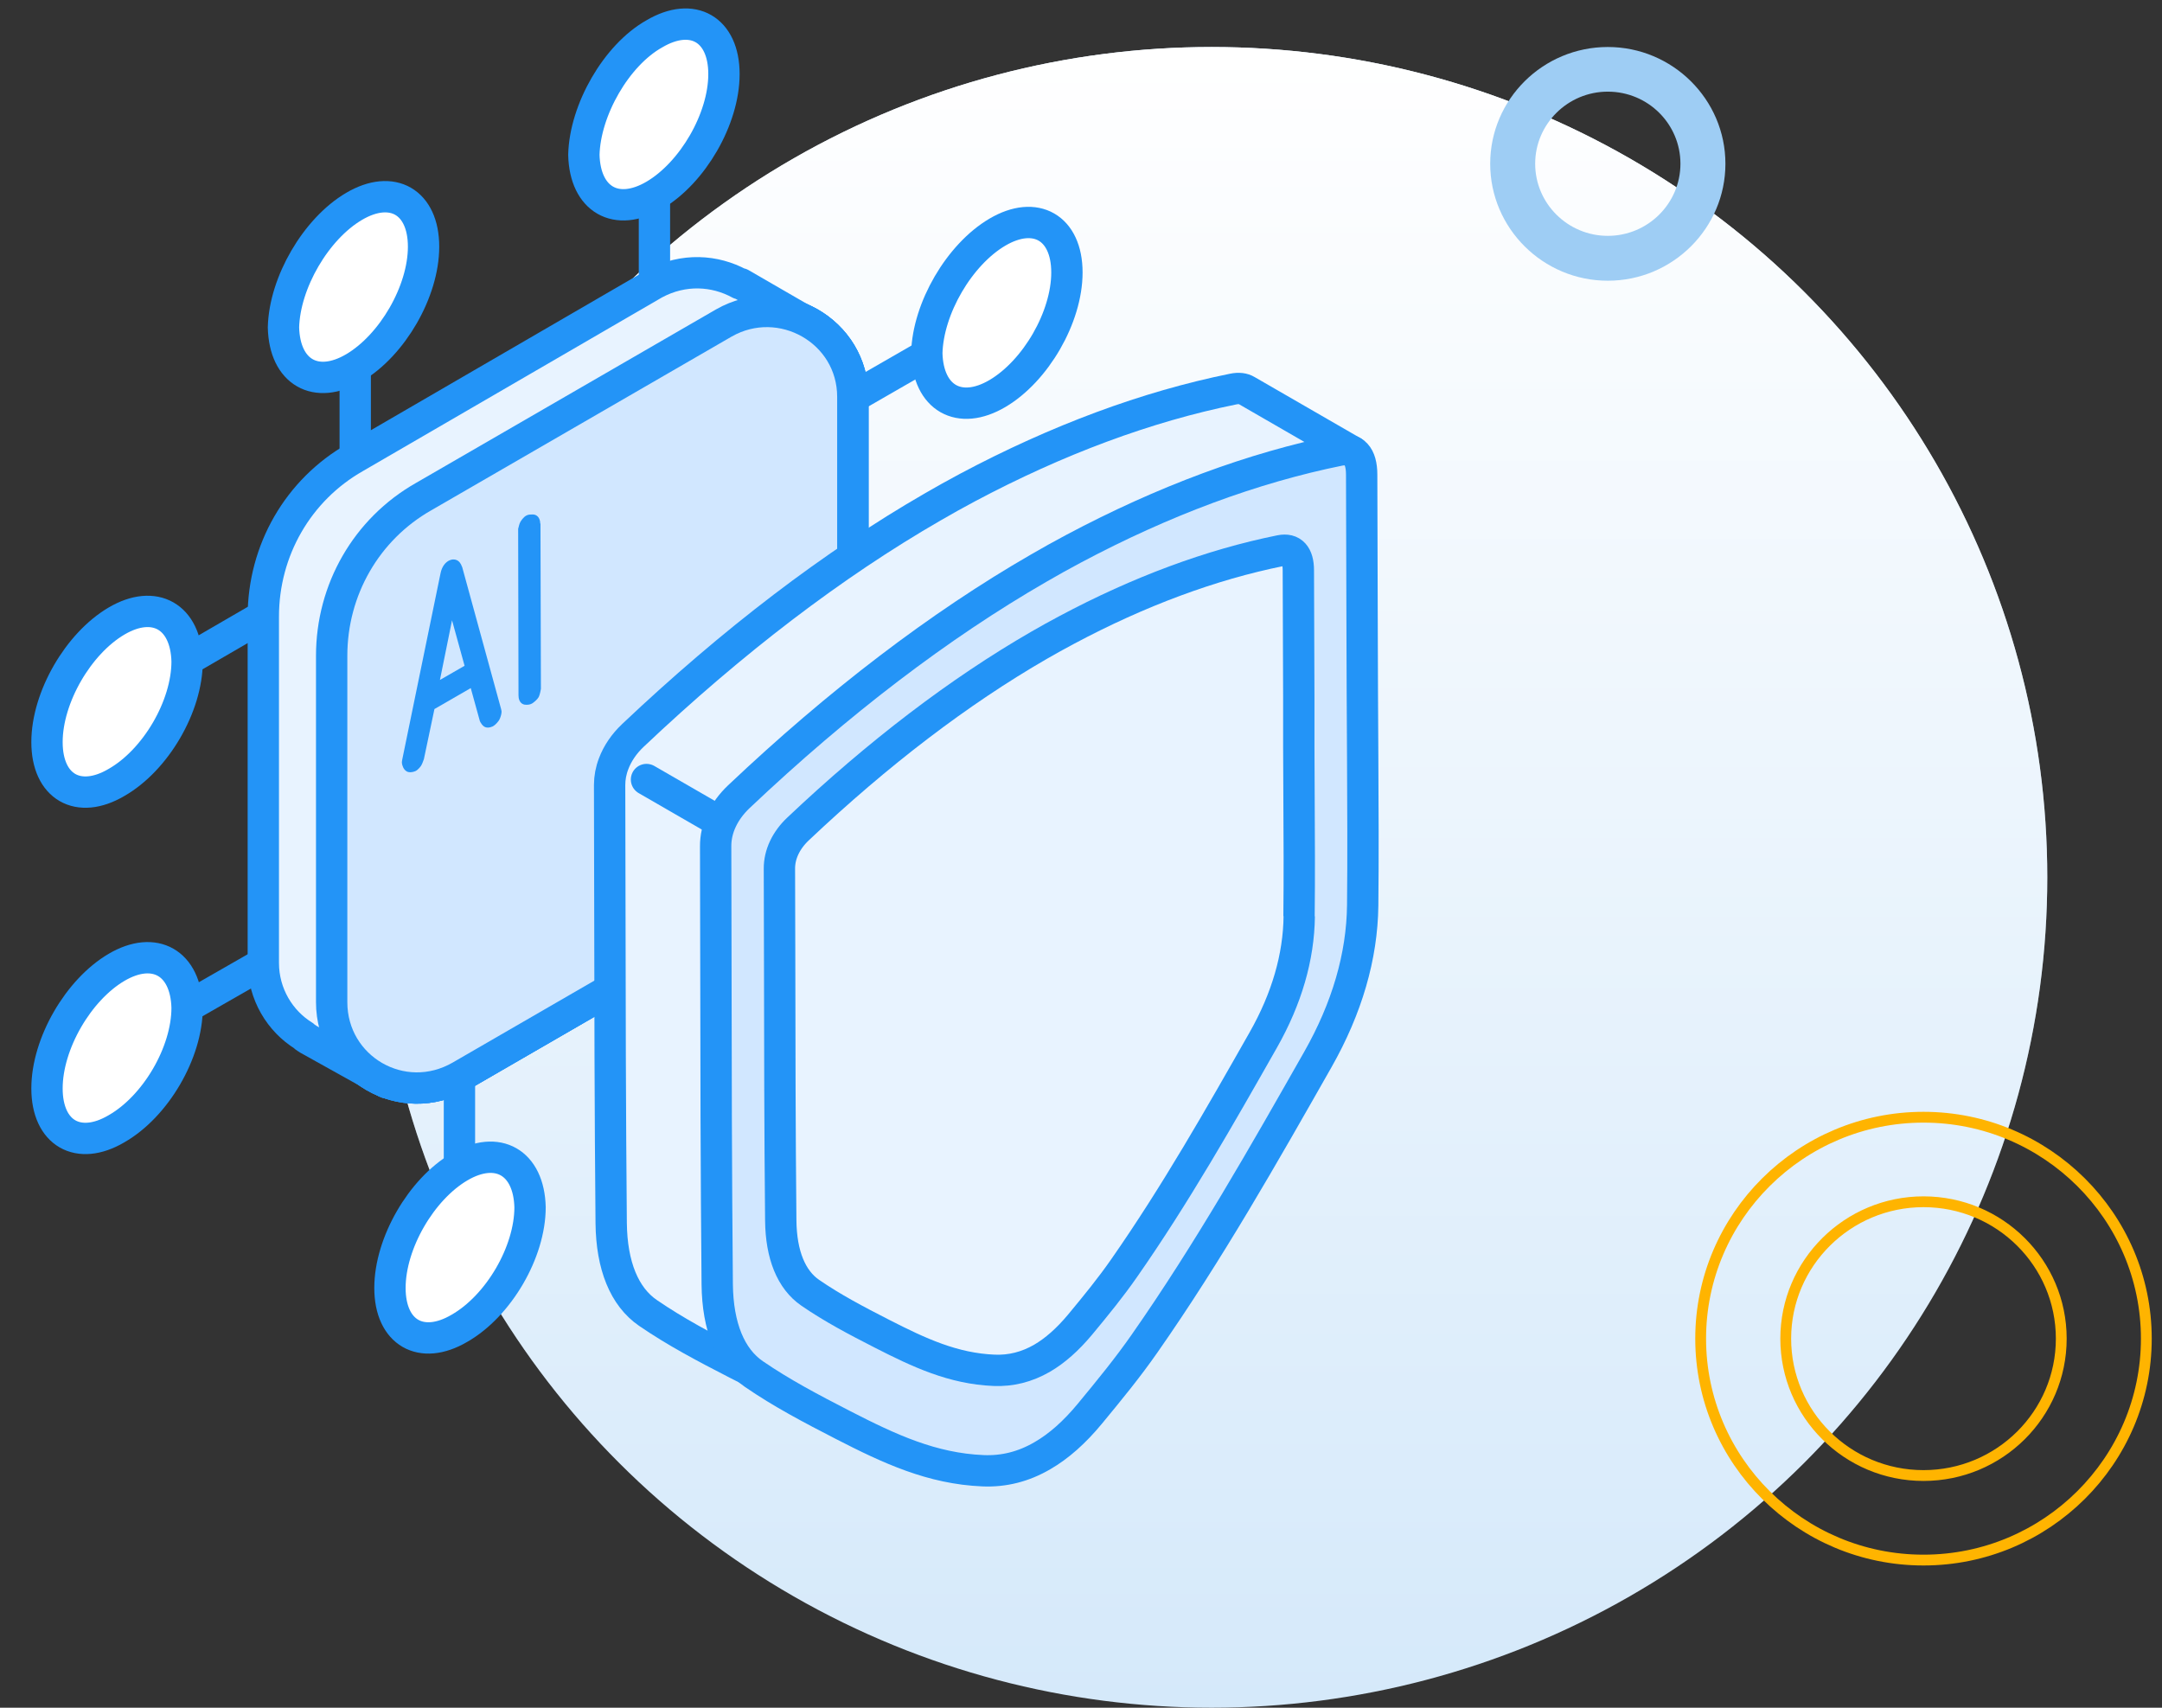 <svg width="138" height="109" viewBox="0 0 138 109" fill="none" xmlns="http://www.w3.org/2000/svg">
<rect x="0" y="0" width="138" height="109" fill="#333333" stroke="none"/>
<ellipse cx="77.339" cy="56.001" rx="53.339" ry="53" fill="#D5E9FA"/>
<ellipse cx="77.339" cy="56.001" rx="53.339" ry="53" fill="url(#paint0_linear_6175_17855)"/>
<path d="M122.776 99.578C114.935 99.578 108.553 93.236 108.553 85.444C108.553 77.652 114.935 71.311 122.776 71.311C130.618 71.311 137 77.652 137 85.444C137 93.236 130.618 99.578 122.776 99.578ZM122.776 76.707C117.937 76.707 113.983 80.619 113.983 85.444C113.983 90.269 117.92 94.182 122.776 94.182C127.633 94.182 131.57 90.269 131.57 85.444C131.57 80.619 127.633 76.707 122.776 76.707Z" stroke="#FFB400" stroke-width="0.69" stroke-miterlimit="10"/>
<path d="M102.626 17.918C98.492 17.918 95.119 14.57 95.119 10.452C95.119 6.334 98.492 3 102.626 3C106.76 3 110.133 6.348 110.133 10.452C110.133 14.556 106.774 17.918 102.626 17.918ZM102.626 5.85C100.071 5.85 97.99 7.916 97.99 10.452C97.99 12.988 100.071 15.054 102.626 15.054C105.181 15.054 107.262 12.988 107.262 10.452C107.262 7.916 105.195 5.85 102.626 5.85Z" fill="#9ECDF4"/>
<path d="M48.5 68.615V57.741" stroke="#2394F7" stroke-width="2" stroke-linecap="round" stroke-linejoin="round"/>
<path d="M48.5 73.694C46.068 75.125 44.065 73.981 44.065 71.119C44.065 68.257 46.068 64.823 48.5 63.393C50.932 61.962 52.935 63.106 53.007 65.968C52.935 68.83 51.004 72.263 48.5 73.694Z" fill="white" stroke="#2394F7" stroke-width="2" stroke-linecap="round" stroke-linejoin="round"/>
<path d="M29.326 79.632V68.758" stroke="#2394F7" stroke-width="2" stroke-linecap="round" stroke-linejoin="round"/>
<path d="M29.326 84.783C26.894 86.214 24.891 85.069 24.891 82.208C24.891 79.346 26.894 75.912 29.326 74.481C31.758 73.051 33.761 74.195 33.833 77.057C33.833 79.918 31.83 83.352 29.326 84.783Z" fill="white" stroke="#2394F7" stroke-width="2" stroke-linecap="round" stroke-linejoin="round"/>
<path d="M7.363 44.792L16.735 39.355" stroke="#2394F7" stroke-width="2" stroke-linecap="round" stroke-linejoin="round"/>
<path d="M7.435 49.943C5.003 51.374 3 50.23 3 47.368C3 44.506 5.003 41.072 7.435 39.642C9.868 38.211 11.871 39.355 11.943 42.217C11.943 45.079 9.939 48.513 7.435 49.943Z" fill="white" stroke="#2394F7" stroke-width="2" stroke-linecap="round" stroke-linejoin="round"/>
<path d="M7.363 66.898L16.735 61.532" stroke="#2394F7" stroke-width="2" stroke-linecap="round" stroke-linejoin="round"/>
<path d="M7.435 72.049C5.003 73.48 3 72.335 3 69.473C3 66.612 5.003 63.178 7.435 61.747C9.868 60.316 11.871 61.461 11.943 64.323C11.943 67.184 9.939 70.618 7.435 72.049Z" fill="white" stroke="#2394F7" stroke-width="2" stroke-linecap="round" stroke-linejoin="round"/>
<path d="M21.17 63.965V41.859C21.17 37.638 23.388 33.775 27.036 31.701L46.209 20.612C49.857 18.537 54.436 21.113 54.436 25.334V47.439C54.436 51.66 52.218 55.523 48.57 57.598L29.397 68.687C25.677 70.833 21.17 68.186 21.17 63.965Z" fill="#E8F3FF" stroke="#2394F7" stroke-width="2" stroke-linecap="round" stroke-linejoin="round"/>
<path d="M20.025 58.456L43.848 66.326V48.369C43.848 41.859 36.766 37.71 31.114 41.001L19.453 48.369L20.025 58.456Z" fill="white"/>
<path d="M22.674 18.323V29.197" stroke="#2394F7" stroke-width="2" stroke-linecap="round" stroke-linejoin="round"/>
<path d="M22.601 13.172C25.033 11.741 27.036 12.886 27.036 15.747C27.036 18.609 25.033 22.043 22.601 23.474C20.168 24.904 18.165 23.76 18.094 20.898C18.165 18.037 20.168 14.603 22.601 13.172Z" fill="white" stroke="#2394F7" stroke-width="2" stroke-linecap="round" stroke-linejoin="round"/>
<path d="M41.773 7.234V18.108" stroke="#2394F7" stroke-width="2" stroke-linecap="round" stroke-linejoin="round"/>
<path d="M41.775 2.155C44.207 0.724 46.21 1.869 46.21 4.73C46.21 7.592 44.207 11.026 41.775 12.457C39.342 13.887 37.339 12.743 37.268 9.881C37.339 7.019 39.342 3.514 41.775 2.155Z" fill="white" stroke="#2394F7" stroke-width="2" stroke-linecap="round" stroke-linejoin="round"/>
<path d="M63.809 42.074L54.365 47.511" stroke="#2394F7" stroke-width="2" stroke-linecap="round" stroke-linejoin="round"/>
<path d="M63.665 36.995C66.098 35.564 68.101 36.709 68.101 39.57C68.101 42.432 66.098 45.866 63.665 47.296C61.233 48.727 59.23 47.583 59.158 44.721C59.23 41.859 61.233 38.354 63.665 36.995Z" fill="white" stroke="#2394F7" stroke-width="2" stroke-linecap="round" stroke-linejoin="round"/>
<path d="M63.809 19.968L54.365 25.405" stroke="#2394F7" stroke-width="2" stroke-linecap="round" stroke-linejoin="round"/>
<path d="M63.665 14.817C66.098 13.387 68.101 14.531 68.101 17.393C68.101 20.254 66.098 23.688 63.665 25.119C61.233 26.55 59.23 25.405 59.158 22.544C59.23 19.682 61.233 16.248 63.665 14.817Z" fill="white" stroke="#2394F7" stroke-width="2" stroke-linecap="round" stroke-linejoin="round"/>
<path d="M21.17 63.965V41.859C21.17 37.638 23.388 33.775 27.036 31.701L46.209 20.612C49.857 18.537 54.436 21.113 54.436 25.334V47.439C54.436 51.66 52.218 55.523 48.57 57.598L29.397 68.687C25.677 70.833 21.17 68.186 21.17 63.965Z" fill="#E8F3FF" stroke="#2394F7" stroke-width="2" stroke-linecap="round" stroke-linejoin="round"/>
<path d="M51.861 20.755L47.282 18.108H47.211C45.637 17.25 43.634 17.107 41.774 18.108L22.673 29.197C19.024 31.271 16.807 35.135 16.807 39.355V61.461C16.807 63.464 17.88 65.181 19.382 66.111L19.454 66.183C19.525 66.254 19.597 66.254 19.668 66.326L24.676 69.116L26.894 65.181L44.206 55.166C47.855 53.091 50.073 49.228 50.073 45.007V24.046L51.861 20.755Z" fill="#E8F3FF" stroke="#2394F7" stroke-width="2" stroke-linecap="round" stroke-linejoin="round"/>
<path d="M21.17 63.965V41.859C21.17 37.638 23.388 33.775 27.036 31.701L46.209 20.612C49.857 18.537 54.436 21.113 54.436 25.334V47.439C54.436 51.66 52.218 55.523 48.57 57.598L29.397 68.687C25.677 70.833 21.17 68.186 21.17 63.965Z" fill="#D1E7FF" stroke="#2394F7" stroke-width="2" stroke-linecap="round" stroke-linejoin="round"/>
<path d="M29.49 36.179C29.418 35.957 29.297 35.807 29.132 35.743C29.025 35.7 28.846 35.678 28.624 35.8C28.445 35.907 28.209 36.129 28.116 36.608L25.669 48.513C25.641 48.67 25.655 48.734 25.662 48.756C25.677 48.835 25.741 49.114 25.956 49.235C26.027 49.278 26.113 49.292 26.184 49.292C26.363 49.292 26.521 49.214 26.528 49.214C26.707 49.121 26.864 48.899 26.871 48.885C26.929 48.799 27 48.627 27.057 48.455L27.73 45.258L30.048 43.92L30.627 46.016L30.663 46.095C30.792 46.324 30.906 46.388 30.985 46.416C31.2 46.495 31.45 46.367 31.486 46.345C31.636 46.259 31.793 46.066 31.858 45.966C31.929 45.844 32.008 45.615 32.015 45.444C32.015 45.415 32.015 45.358 31.979 45.236L29.497 36.179H29.49ZM28.08 43.405L28.853 39.592L29.654 42.496L28.073 43.405H28.08Z" fill="#2394F7"/>
<path d="M34.483 33.425C34.483 33.024 34.248 32.838 34.011 32.838C33.84 32.838 33.711 32.845 33.604 32.903C33.418 32.995 33.253 33.239 33.21 33.325C33.153 33.425 33.11 33.611 33.074 33.754V33.79L33.096 44.385C33.096 44.885 33.41 44.971 33.504 44.978C33.546 44.978 33.582 44.986 33.625 44.986C33.825 44.986 33.954 44.914 34.019 44.864C34.097 44.807 34.29 44.657 34.376 44.506C34.426 44.42 34.476 44.256 34.526 43.97L34.498 33.41L34.483 33.425Z" fill="#2394F7"/>
<path d="M80.183 40.414L80.169 36.515L80.155 31.779L86.35 28.839L79.582 24.933C79.361 24.797 79.067 24.761 78.717 24.833C73.201 25.949 67.492 28.067 61.74 31.128C61.004 31.522 60.267 31.93 59.53 32.359C53.191 36.015 46.767 40.915 40.393 46.946C39.828 47.482 39.413 48.098 39.17 48.742C38.998 49.185 38.912 49.65 38.912 50.108C38.912 52.411 38.919 54.722 38.926 57.033C38.934 63.937 38.948 71.076 39.012 78.066C39.041 80.784 39.849 82.766 41.359 83.803C43.133 85.019 44.993 85.999 47.068 87.065C50.008 88.575 52.712 89.834 55.974 89.97C57.305 90.027 58.564 89.712 59.766 89.011C60.81 88.41 61.819 87.516 62.799 86.328C64.087 84.769 65.239 83.359 66.29 81.85C69.188 77.701 71.813 73.351 74.317 69.023C75.347 67.249 76.356 65.475 77.35 63.722C79.21 60.445 80.176 57.133 80.212 53.885C80.248 50.723 80.226 47.532 80.212 44.442C80.205 43.097 80.198 41.745 80.191 40.4L80.183 40.414Z" fill="#E8F3FF" stroke="#2394F7" stroke-width="2" stroke-linecap="round" stroke-linejoin="round"/>
<path d="M46.002 52.49L41.266 49.757" stroke="#2394F7" stroke-width="2" stroke-miterlimit="10" stroke-linecap="round"/>
<path d="M86.98 57.806C87.015 54.644 86.994 51.453 86.98 48.362C86.972 47.017 86.965 45.665 86.958 44.32L86.944 40.421L86.915 30.299C86.915 29.09 86.422 28.56 85.484 28.739C79.969 29.855 74.26 31.973 68.508 35.035C67.771 35.428 67.034 35.836 66.297 36.265C59.959 39.921 53.535 44.821 47.161 50.852C46.202 51.761 45.673 52.884 45.68 54.014C45.68 56.318 45.687 58.628 45.694 60.939C45.701 67.843 45.715 74.982 45.78 81.972C45.809 84.69 46.617 86.672 48.126 87.709C49.901 88.925 51.761 89.905 53.835 90.971C56.776 92.481 59.48 93.74 62.742 93.876C64.073 93.933 65.332 93.618 66.534 92.917C67.578 92.316 68.587 91.422 69.567 90.234C70.855 88.675 72.006 87.266 73.058 85.756C77.15 79.904 80.691 73.659 84.118 67.628C85.978 64.352 86.944 61.039 86.98 57.791" fill="#D1E7FF"/>
<path d="M86.98 57.806C87.015 54.644 86.994 51.453 86.98 48.362C86.972 47.017 86.965 45.665 86.958 44.32L86.944 40.421L86.915 30.299C86.915 29.09 86.422 28.56 85.484 28.739C79.969 29.855 74.26 31.973 68.508 35.035C67.771 35.428 67.034 35.836 66.297 36.265C59.959 39.921 53.535 44.821 47.161 50.852C46.202 51.761 45.673 52.884 45.68 54.014C45.68 56.318 45.687 58.628 45.694 60.939C45.701 67.843 45.715 74.982 45.78 81.972C45.809 84.69 46.617 86.672 48.126 87.709C49.901 88.925 51.761 89.905 53.835 90.971C56.776 92.481 59.48 93.74 62.742 93.876C64.073 93.933 65.332 93.618 66.534 92.917C67.578 92.316 68.587 91.422 69.567 90.234C70.855 88.675 72.006 87.266 73.058 85.756C77.15 79.904 80.691 73.659 84.118 67.628C85.978 64.352 86.944 61.039 86.98 57.791" stroke="#2394F7" stroke-width="2" stroke-linecap="round" stroke-linejoin="round"/>
<path d="M82.916 58.492C82.945 55.953 82.93 53.385 82.916 50.909C82.909 49.829 82.902 48.749 82.902 47.661V44.535L82.873 36.401C82.873 35.435 82.472 34.999 81.728 35.149C77.3 36.043 72.707 37.746 68.093 40.207C67.499 40.522 66.905 40.851 66.311 41.194C61.218 44.135 56.06 48.069 50.938 52.912C50.165 53.642 49.743 54.544 49.75 55.452C49.75 57.305 49.757 59.158 49.764 61.011C49.772 66.555 49.779 72.293 49.836 77.908C49.857 80.09 50.508 81.686 51.717 82.516C53.141 83.496 54.636 84.283 56.303 85.134C58.671 86.343 60.839 87.359 63.457 87.466C64.523 87.509 65.532 87.259 66.505 86.701C67.342 86.214 68.15 85.499 68.944 84.547C69.981 83.295 70.904 82.165 71.749 80.949C75.032 76.249 77.879 71.234 80.634 66.383C82.129 63.751 82.902 61.089 82.93 58.478" fill="#E8F3FF"/>
<path d="M82.916 58.492C82.945 55.953 82.93 53.385 82.916 50.909C82.909 49.829 82.902 48.749 82.902 47.661V44.535L82.873 36.401C82.873 35.435 82.472 34.999 81.728 35.149C77.3 36.043 72.707 37.746 68.093 40.207C67.499 40.522 66.905 40.851 66.311 41.194C61.218 44.135 56.06 48.069 50.938 52.912C50.165 53.642 49.743 54.544 49.75 55.452C49.75 57.305 49.757 59.158 49.764 61.011C49.772 66.555 49.779 72.293 49.836 77.908C49.857 80.09 50.508 81.686 51.717 82.516C53.141 83.496 54.636 84.282 56.303 85.134C58.671 86.343 60.839 87.359 63.457 87.466C64.523 87.509 65.532 87.259 66.505 86.701C67.342 86.214 68.15 85.499 68.944 84.547C69.981 83.295 70.904 82.165 71.749 80.949C75.032 76.249 77.879 71.234 80.634 66.383C82.129 63.751 82.902 61.089 82.93 58.478" stroke="#2394F7" stroke-width="2" stroke-miterlimit="10"/>
<defs>
<linearGradient id="paint0_linear_6175_17855" x1="77.339" y1="3.001" x2="77.339" y2="109" gradientUnits="userSpaceOnUse">
<stop stop-color="white"/>
<stop offset="1" stop-color="white" stop-opacity="0"/>
</linearGradient>
</defs>
</svg>
